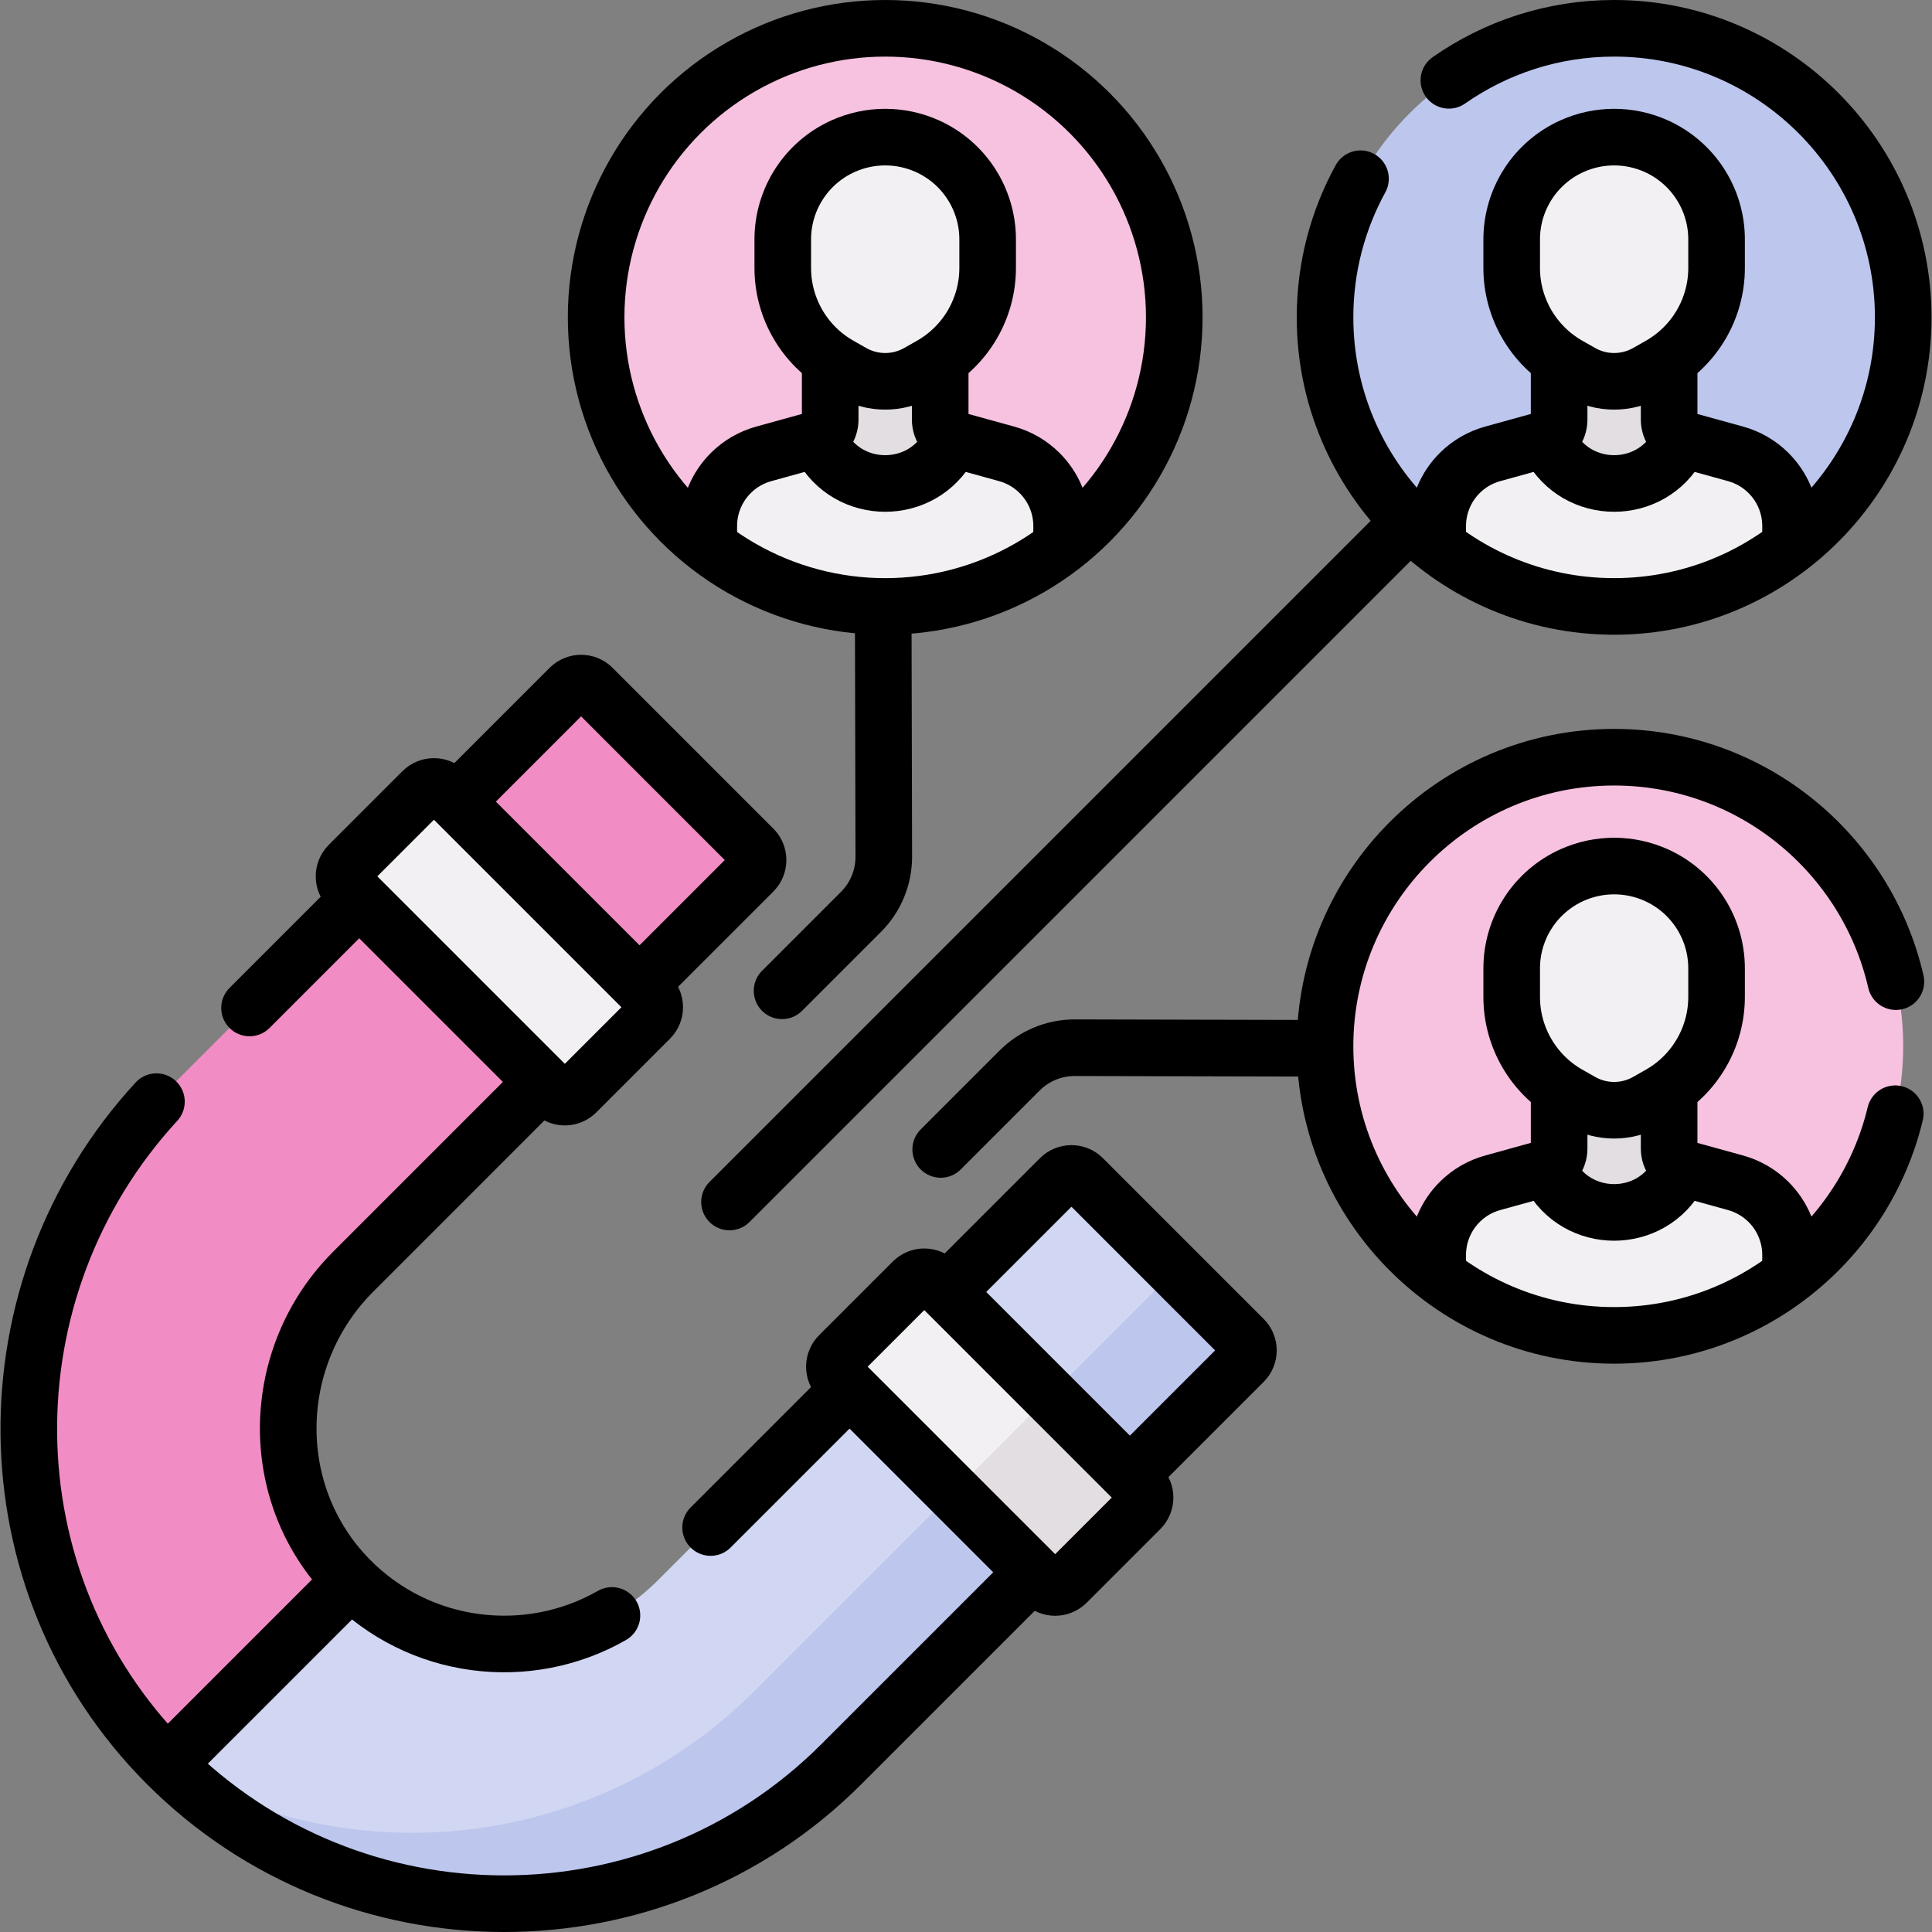 <svg version="1.1" id="Capa_1" xmlns="http://www.w3.org/2000/svg" xmlns:xlink="http://www.w3.org/1999/xlink" x="0px" y="0px" viewBox="0 0 512 512" style="enable-background:new 0 0 512 512;" xml:space="preserve">
<rect x="0" y="0" width="512" height="512" fill="#808080" stroke="none"/>
<g>
	<g>
		<g>
			<path style="fill:#D1D7F2;" d="M324.36,360.582L222.943,461.481C174,510.424,100.057,515.919,45.23,468.474&#10;&#9;&#9;&#9;&#9;c-0.308-0.302-0.616-0.606-0.922-0.912l18.713-30.905l29.964-17.772c22.408,22.408,58.86,22.401,81.268-0.007l106.646-106.646&#10;&#9;&#9;&#9;&#9;c1.683-1.683,4.405-1.676,6.088,0.007l24.423,24.424l12.949,17.838C326.036,356.176,326.043,358.899,324.36,360.582z"/>
			<path style="fill:#F28CC4;" d="M92.986,418.885l-48.677,48.677l-0.255-0.255C-5.182,417.803-4.199,337.44,45.171,288.07&#10;&#9;&#9;&#9;&#9;l105.783-105.783c1.683-1.683,4.405-1.676,6.081,0l42.596,42.596c1.683,1.683,1.69,4.405,0.007,6.088L93.608,337.002&#10;&#9;&#9;&#9;&#9;c-22.302,22.302-23.2,58.612-1.245,81.247C92.575,418.46,92.78,418.679,92.986,418.885z"/>
			<path style="fill:#BDC6ED;" d="M329.584,360.916L222.938,467.562c-49.024,49.024-128.651,49.243-177.936,0.679&#10;&#9;&#9;&#9;&#9;c48.599,28.786,112.868,21.963,155.076-20.244l111.334-111.334l18.173,18.173C331.259,356.511,331.266,359.233,329.584,360.916z"/>
			<path style="fill:#F2F0F3;" d="M146.64,289.494l-54.21-54.21c-1.68-1.68-1.68-4.405,0-6.085l19.523-19.523&#10;&#9;&#9;&#9;&#9;c1.68-1.68,4.405-1.68,6.085,0l54.21,54.21c1.68,1.68,1.68,4.405,0,6.085l-19.523,19.523&#10;&#9;&#9;&#9;&#9;C151.045,291.174,148.32,291.174,146.64,289.494z"/>
			<path style="fill:#F2F0F3;" d="M276.355,416.891l-23.745-21.428l-30.233-30.233c-1.68-1.68-1.68-4.405,0-6.085l19.523-19.523&#10;&#9;&#9;&#9;&#9;c1.68-1.68,4.405-1.68,6.085,0l30.233,30.233l21.592,23.277c1.68,1.68,1.68,4.405,0,6.085l-17.37,17.673&#10;&#9;&#9;&#9;&#9;C280.76,418.572,278.035,418.572,276.355,416.891z"/>
			<path style="fill:#E2DEE2;" d="M302.19,399.92l-19.516,19.516c-1.683,1.683-4.405,1.69-6.088,0.007l-23.978-23.978l25.611-25.611&#10;&#9;&#9;&#9;&#9;l23.978,23.978C303.88,395.515,303.873,398.237,302.19,399.92z"/>
		</g>
		<g>
			<path style="fill:#F6C2E0;" d="M427.761,347.213c-17.59,0-33.805,0.705-46.751-9.3c-18.143-14.022-29.858-35.979-29.858-60.63&#10;&#9;&#9;&#9;&#9;c0-42.242,34.367-76.609,76.609-76.609s76.609,34.367,76.609,76.609c0,24.652-11.714,46.608-29.858,60.63&#10;&#9;&#9;&#9;&#9;C461.566,347.919,445.351,347.213,427.761,347.213z"/>
			<path style="fill:#E2DEE2;" d="M447.61,310.048c-5.76,18.489-37.133,16.829-39.698,0l1.243-0.347&#10;&#9;&#9;&#9;&#9;c2.385-0.661,4.03-2.821,4.03-5.295v-20.834h29.152v20.834c0,2.474,1.646,4.635,4.03,5.295L447.61,310.048z"/>
			<path style="fill:#F2F0F3;" d="M474.512,332.584v5.329c-12.942,10.02-29.163,15.975-46.751,15.975s-33.81-5.956-46.751-15.975&#10;&#9;&#9;&#9;&#9;v-5.329c0-2.653,0.526-5.251,1.534-7.646c0.996-2.407,2.474-4.601,4.355-6.471c2.418-2.385,5.396-4.109,8.665-5.004l12.348-3.415&#10;&#9;&#9;&#9;&#9;c8.923,15.002,30.776,15.002,39.698,0l12.348,3.415c3.269,0.896,6.247,2.62,8.665,5.004&#10;&#9;&#9;&#9;&#9;C472.396,322.195,474.512,327.277,474.512,332.584z"/>
			<path style="fill:#F2F0F3;" d="M415.65,293.361l3.388,1.923c5.41,3.071,12.037,3.071,17.447,0l3.388-1.923&#10;&#9;&#9;&#9;&#9;c9.294-5.276,15.037-15.14,15.037-25.828v-7.544c0-10.67-6.26-20.348-15.992-24.724l0,0c-7.095-3.19-15.217-3.19-22.312,0l0,0&#10;&#9;&#9;&#9;&#9;c-9.732,4.375-15.992,14.053-15.992,24.724v7.544C400.613,278.221,406.355,288.084,415.65,293.361z"/>
		</g>
		<g>
			<path style="fill:#F6C2E0;" d="M234.587,154.039c-17.59,0-33.805,0.705-46.751-9.3c-18.143-14.022-29.858-35.979-29.858-60.63&#10;&#9;&#9;&#9;&#9;c0-42.242,34.367-76.609,76.609-76.609s76.609,34.367,76.609,76.609c0,24.652-11.714,46.608-29.858,60.63&#10;&#9;&#9;&#9;&#9;C268.392,154.745,252.177,154.039,234.587,154.039z"/>
			<path style="fill:#E2DEE2;" d="M254.436,116.874c-5.76,18.489-37.133,16.83-39.698,0l1.243-0.347&#10;&#9;&#9;&#9;&#9;c2.385-0.661,4.03-2.821,4.03-5.295V90.397h29.152v20.834c0,2.474,1.646,4.635,4.03,5.295L254.436,116.874z"/>
			<path style="fill:#F2F0F3;" d="M281.338,139.41v5.329c-12.942,10.02-29.163,15.976-46.751,15.976s-33.81-5.956-46.751-15.976&#10;&#9;&#9;&#9;&#9;v-5.329c0-2.653,0.526-5.251,1.534-7.646c0.996-2.407,2.474-4.601,4.355-6.471c2.418-2.385,5.396-4.109,8.665-5.004l12.348-3.415&#10;&#9;&#9;&#9;&#9;c8.923,15.002,30.776,15.002,39.698,0l12.348,3.415c3.269,0.896,6.247,2.62,8.665,5.004&#10;&#9;&#9;&#9;&#9;C279.222,129.021,281.338,134.103,281.338,139.41z"/>
			<path style="fill:#F2F0F3;" d="M222.476,100.187l3.388,1.923c5.41,3.071,12.037,3.071,17.447,0l3.388-1.923&#10;&#9;&#9;&#9;&#9;c9.294-5.276,15.037-15.14,15.037-25.828v-7.544c0-10.67-6.26-20.348-15.992-24.724l0,0c-7.095-3.19-15.217-3.19-22.312,0l0,0&#10;&#9;&#9;&#9;&#9;c-9.732,4.375-15.992,14.053-15.992,24.724v7.544C207.439,85.047,213.181,94.91,222.476,100.187z"/>
		</g>
		<g>
			<path style="fill:#BDC6ED;" d="M427.761,154.039c-17.59,0-33.805,0.705-46.751-9.3c-18.143-14.022-29.858-35.979-29.858-60.63&#10;&#9;&#9;&#9;&#9;c0-42.242,34.367-76.609,76.609-76.609s76.609,34.367,76.609,76.609c0,24.652-11.714,46.608-29.858,60.63&#10;&#9;&#9;&#9;&#9;C461.566,154.745,445.351,154.039,427.761,154.039z"/>
			<path style="fill:#E2DEE2;" d="M447.61,116.874c-5.76,18.489-37.133,16.83-39.698,0l1.243-0.347&#10;&#9;&#9;&#9;&#9;c2.385-0.661,4.03-2.821,4.03-5.295V90.397h29.152v20.834c0,2.474,1.646,4.635,4.03,5.295L447.61,116.874z"/>
			<path style="fill:#F2F0F3;" d="M474.512,139.41v5.329c-12.942,10.02-29.163,15.976-46.751,15.976s-33.81-5.956-46.751-15.976&#10;&#9;&#9;&#9;&#9;v-5.329c0-2.653,0.526-5.251,1.534-7.646c0.996-2.407,2.474-4.601,4.355-6.471c2.418-2.385,5.396-4.109,8.665-5.004l12.348-3.415&#10;&#9;&#9;&#9;&#9;c8.923,15.002,30.776,15.002,39.698,0l12.348,3.415c3.269,0.896,6.247,2.62,8.665,5.004&#10;&#9;&#9;&#9;&#9;C472.396,129.021,474.512,134.103,474.512,139.41z"/>
			<path style="fill:#F2F0F3;" d="M415.65,100.187l3.388,1.923c5.41,3.071,12.037,3.071,17.447,0l3.388-1.923&#10;&#9;&#9;&#9;&#9;c9.294-5.276,15.037-15.14,15.037-25.828v-7.544c0-10.67-6.26-20.348-15.992-24.724l0,0c-7.095-3.19-15.217-3.19-22.312,0l0,0&#10;&#9;&#9;&#9;&#9;c-9.732,4.375-15.992,14.053-15.992,24.724v7.544C400.613,85.047,406.355,94.91,415.65,100.187z"/>
		</g>
	</g>
	<g>
		<path style="fill:none;stroke:#000000;stroke-width:15;stroke-linecap:round;stroke-linejoin:round;stroke-miterlimit:10;" d="&#10;&#9;&#9;&#9;M413.185,95.759v15.469c0,2.473-1.651,4.642-4.034,5.3l-13.585,3.754c-3.269,0.903-6.252,2.629-8.664,5.014l0,0&#10;&#9;&#9;&#9;c-3.771,3.728-5.894,8.81-5.894,14.113v4.966"/>
		<path style="fill:none;stroke:#000000;stroke-width:15;stroke-linecap:round;stroke-linejoin:round;stroke-miterlimit:10;" d="&#10;&#9;&#9;&#9;M442.337,95.759v15.469c0,2.473,1.651,4.642,4.034,5.3l13.585,3.754c3.269,0.903,6.252,2.629,8.664,5.014l0,0&#10;&#9;&#9;&#9;c3.771,3.728,5.894,8.81,5.894,14.113v4.966"/>
		<path style="fill:none;stroke:#000000;stroke-width:15;stroke-linecap:round;stroke-linejoin:round;stroke-miterlimit:10;" d="&#10;&#9;&#9;&#9;M444.831,117.865L444.831,117.865c-7.267,13.683-26.873,13.683-34.14,0l0,0"/>
		<path style="fill:none;stroke:#000000;stroke-width:15;stroke-linecap:round;stroke-linejoin:round;stroke-miterlimit:10;" d="&#10;&#9;&#9;&#9;M415.65,96.826l3.388,1.923c5.41,3.071,12.037,3.071,17.447,0l3.388-1.923c9.294-5.276,15.037-15.14,15.037-25.827v-7.544&#10;&#9;&#9;&#9;c0-10.67-6.26-20.348-15.992-24.723l0,0c-7.095-3.19-15.217-3.19-22.312,0l0,0c-9.732,4.375-15.992,14.053-15.992,24.723v7.544&#10;&#9;&#9;&#9;C400.613,81.687,406.356,91.55,415.65,96.826z"/>
		<path style="fill:none;stroke:#000000;stroke-width:15;stroke-linecap:round;stroke-linejoin:round;stroke-miterlimit:10;" d="&#10;&#9;&#9;&#9;M383.969,21.29c12.42-8.69,27.52-13.79,43.79-13.79c42.24,0,76.61,34.37,76.61,76.61s-34.37,76.6-76.61,76.6&#10;&#9;&#9;&#9;s-76.61-34.36-76.61-76.6c0-13.3,3.41-25.82,9.4-36.74"/>
		<path style="fill:none;stroke:#000000;stroke-width:15;stroke-linecap:round;stroke-linejoin:round;stroke-miterlimit:10;" d="&#10;&#9;&#9;&#9;M413.185,288.933v15.469c0,2.473-1.651,4.642-4.034,5.3l-13.585,3.754c-3.269,0.903-6.252,2.629-8.664,5.014h0&#10;&#9;&#9;&#9;c-3.771,3.728-5.894,8.81-5.894,14.113v4.966"/>
		<path style="fill:none;stroke:#000000;stroke-width:15;stroke-linecap:round;stroke-linejoin:round;stroke-miterlimit:10;" d="&#10;&#9;&#9;&#9;M442.337,288.933v15.469c0,2.473,1.651,4.642,4.034,5.3l13.585,3.754c3.269,0.903,6.252,2.629,8.664,5.014h0&#10;&#9;&#9;&#9;c3.771,3.728,5.894,8.81,5.894,14.113v4.966"/>
		<path style="fill:none;stroke:#000000;stroke-width:15;stroke-linecap:round;stroke-linejoin:round;stroke-miterlimit:10;" d="&#10;&#9;&#9;&#9;M444.831,311.039L444.831,311.039c-7.267,13.683-26.873,13.683-34.14,0l0,0"/>
		<path style="fill:none;stroke:#000000;stroke-width:15;stroke-linecap:round;stroke-linejoin:round;stroke-miterlimit:10;" d="&#10;&#9;&#9;&#9;M415.65,290l3.388,1.923c5.41,3.071,12.037,3.071,17.447,0l3.388-1.923c9.294-5.276,15.037-15.14,15.037-25.827v-7.544&#10;&#9;&#9;&#9;c0-10.67-6.26-20.348-15.992-24.723l0,0c-7.095-3.19-15.217-3.19-22.312,0l0,0c-9.732,4.375-15.992,14.053-15.992,24.723v7.544&#10;&#9;&#9;&#9;C400.613,274.861,406.356,284.724,415.65,290z"/>
		<path style="fill:none;stroke:#000000;stroke-width:15;stroke-linecap:round;stroke-linejoin:round;stroke-miterlimit:10;" d="&#10;&#9;&#9;&#9;M502.429,260.15c-7.79-34.02-38.32-59.48-74.67-59.48c-42.24,0-76.61,34.37-76.61,76.61s34.37,76.61,76.61,76.61&#10;&#9;&#9;&#9;c36.09,0,66.43-25.09,74.5-58.74"/>
		<path style="fill:none;stroke:#000000;stroke-width:15;stroke-linecap:round;stroke-linejoin:round;stroke-miterlimit:10;" d="&#10;&#9;&#9;&#9;M220.011,95.759v15.469c0,2.473-1.651,4.642-4.034,5.3l-13.585,3.754c-3.269,0.903-6.252,2.629-8.664,5.014l0,0&#10;&#9;&#9;&#9;c-3.771,3.728-5.894,8.81-5.894,14.113v4.966"/>
		<path style="fill:none;stroke:#000000;stroke-width:15;stroke-linecap:round;stroke-linejoin:round;stroke-miterlimit:10;" d="&#10;&#9;&#9;&#9;M249.163,95.759v15.469c0,2.473,1.651,4.642,4.034,5.3l13.585,3.754c3.269,0.903,6.252,2.629,8.664,5.014l0,0&#10;&#9;&#9;&#9;c3.771,3.728,5.894,8.81,5.894,14.113v4.966"/>
		<path style="fill:none;stroke:#000000;stroke-width:15;stroke-linecap:round;stroke-linejoin:round;stroke-miterlimit:10;" d="&#10;&#9;&#9;&#9;M251.657,117.865L251.657,117.865c-7.267,13.683-26.873,13.683-34.14,0l0,0"/>
		<path style="fill:none;stroke:#000000;stroke-width:15;stroke-linecap:round;stroke-linejoin:round;stroke-miterlimit:10;" d="&#10;&#9;&#9;&#9;M222.476,96.826l3.388,1.923c5.41,3.071,12.037,3.071,17.447,0l3.388-1.923c9.294-5.276,15.037-15.14,15.037-25.827v-7.544&#10;&#9;&#9;&#9;c0-10.67-6.26-20.348-15.992-24.723l0,0c-7.095-3.19-15.217-3.19-22.312,0l0,0c-9.732,4.375-15.992,14.053-15.992,24.723v7.544&#10;&#9;&#9;&#9;C207.439,81.687,213.182,91.55,222.476,96.826z"/>
		
			<circle style="fill:none;stroke:#000000;stroke-width:15;stroke-linecap:round;stroke-linejoin:round;stroke-miterlimit:10;" cx="234.587" cy="84.107" r="76.607"/>
		
			<line style="fill:none;stroke:#000000;stroke-width:15;stroke-linecap:round;stroke-linejoin:round;stroke-miterlimit:10;" x1="224.379" y1="368.75" x2="188.319" y2="404.81"/>
		<path style="fill:none;stroke:#000000;stroke-width:15;stroke-linecap:round;stroke-linejoin:round;stroke-miterlimit:10;" d="&#10;&#9;&#9;&#9;M162.169,428.11c-22.19,12.7-51.11,9.41-69.81-9.87c-21.95-22.63-21.05-58.94,1.25-81.24l48.35-48.36"/>
		<path style="fill:none;stroke:#000000;stroke-width:15;stroke-linecap:round;stroke-linejoin:round;stroke-miterlimit:10;" d="&#10;&#9;&#9;&#9;M122.261,210.977l28.692-28.692c1.68-1.68,4.405-1.68,6.085,0l42.598,42.598c1.68,1.68,1.68,4.405,0,6.085l-28.94,28.94"/>
		
			<line style="fill:none;stroke:#000000;stroke-width:15;stroke-linecap:round;stroke-linejoin:round;stroke-miterlimit:10;" x1="94.189" y1="239.05" x2="66.129" y2="267.12"/>
		<path style="fill:none;stroke:#000000;stroke-width:15;stroke-linecap:round;stroke-linejoin:round;stroke-miterlimit:10;" d="&#10;&#9;&#9;&#9;M41.459,291.95c-45.68,49.61-45.37,127.13,2.59,175.36c49.23,49.5,129.55,49.59,178.89,0.25l48.81-48.81"/>
		<path style="fill:none;stroke:#000000;stroke-width:15;stroke-linecap:round;stroke-linejoin:round;stroke-miterlimit:10;" d="&#10;&#9;&#9;&#9;M252.868,340.264l28.032-28.032c1.68-1.68,4.405-1.68,6.085,0l42.598,42.598c1.68,1.68,1.68,4.405,0,6.085l-28.94,28.94"/>
		<path style="fill:none;stroke:#000000;stroke-width:15;stroke-linecap:round;stroke-linejoin:round;stroke-miterlimit:10;" d="&#10;&#9;&#9;&#9;M146.64,289.491l-54.21-54.21c-1.68-1.68-1.68-4.405,0-6.085l19.523-19.523c1.68-1.68,4.405-1.68,6.085,0l54.21,54.21&#10;&#9;&#9;&#9;c1.68,1.68,1.68,4.405,0,6.085l-19.523,19.523C151.045,291.172,148.32,291.172,146.64,289.491z"/>
		<path style="fill:none;stroke:#000000;stroke-width:15;stroke-linecap:round;stroke-linejoin:round;stroke-miterlimit:10;" d="&#10;&#9;&#9;&#9;M276.587,419.439l-54.21-54.21c-1.68-1.68-1.68-4.405,0-6.085l19.523-19.523c1.68-1.68,4.405-1.68,6.085,0l54.21,54.21&#10;&#9;&#9;&#9;c1.68,1.68,1.68,4.405,0,6.085l-19.523,19.523C280.992,421.119,278.267,421.119,276.587,419.439z"/>
		
			<line style="fill:none;stroke:#000000;stroke-width:15;stroke-linecap:round;stroke-linejoin:round;stroke-miterlimit:10;" x1="90.495" y1="421.373" x2="47.579" y2="464.289"/>
		
			<line style="fill:none;stroke:#000000;stroke-width:15;stroke-linecap:round;stroke-linejoin:round;stroke-miterlimit:10;" x1="193.325" y1="318.543" x2="369.333" y2="142.535"/>
		<path style="fill:none;stroke:#000000;stroke-width:15;stroke-linecap:round;stroke-linejoin:round;stroke-miterlimit:10;" d="&#10;&#9;&#9;&#9;M234.066,163.629l0.148,63.388c0.013,5.489-2.162,10.757-6.043,14.638l-20.917,20.917"/>
		<path style="fill:none;stroke:#000000;stroke-width:15;stroke-linecap:round;stroke-linejoin:round;stroke-miterlimit:10;" d="&#10;&#9;&#9;&#9;M348.239,277.802l-63.388-0.148c-5.489-0.013-10.757,2.162-14.638,6.043l-20.917,20.917"/>
	</g>
</g>
<g>
</g>
<g>
</g>
<g>
</g>
<g>
</g>
<g>
</g>
<g>
</g>
<g>
</g>
<g>
</g>
<g>
</g>
<g>
</g>
<g>
</g>
<g>
</g>
<g>
</g>
<g>
</g>
<g>
</g>
</svg>